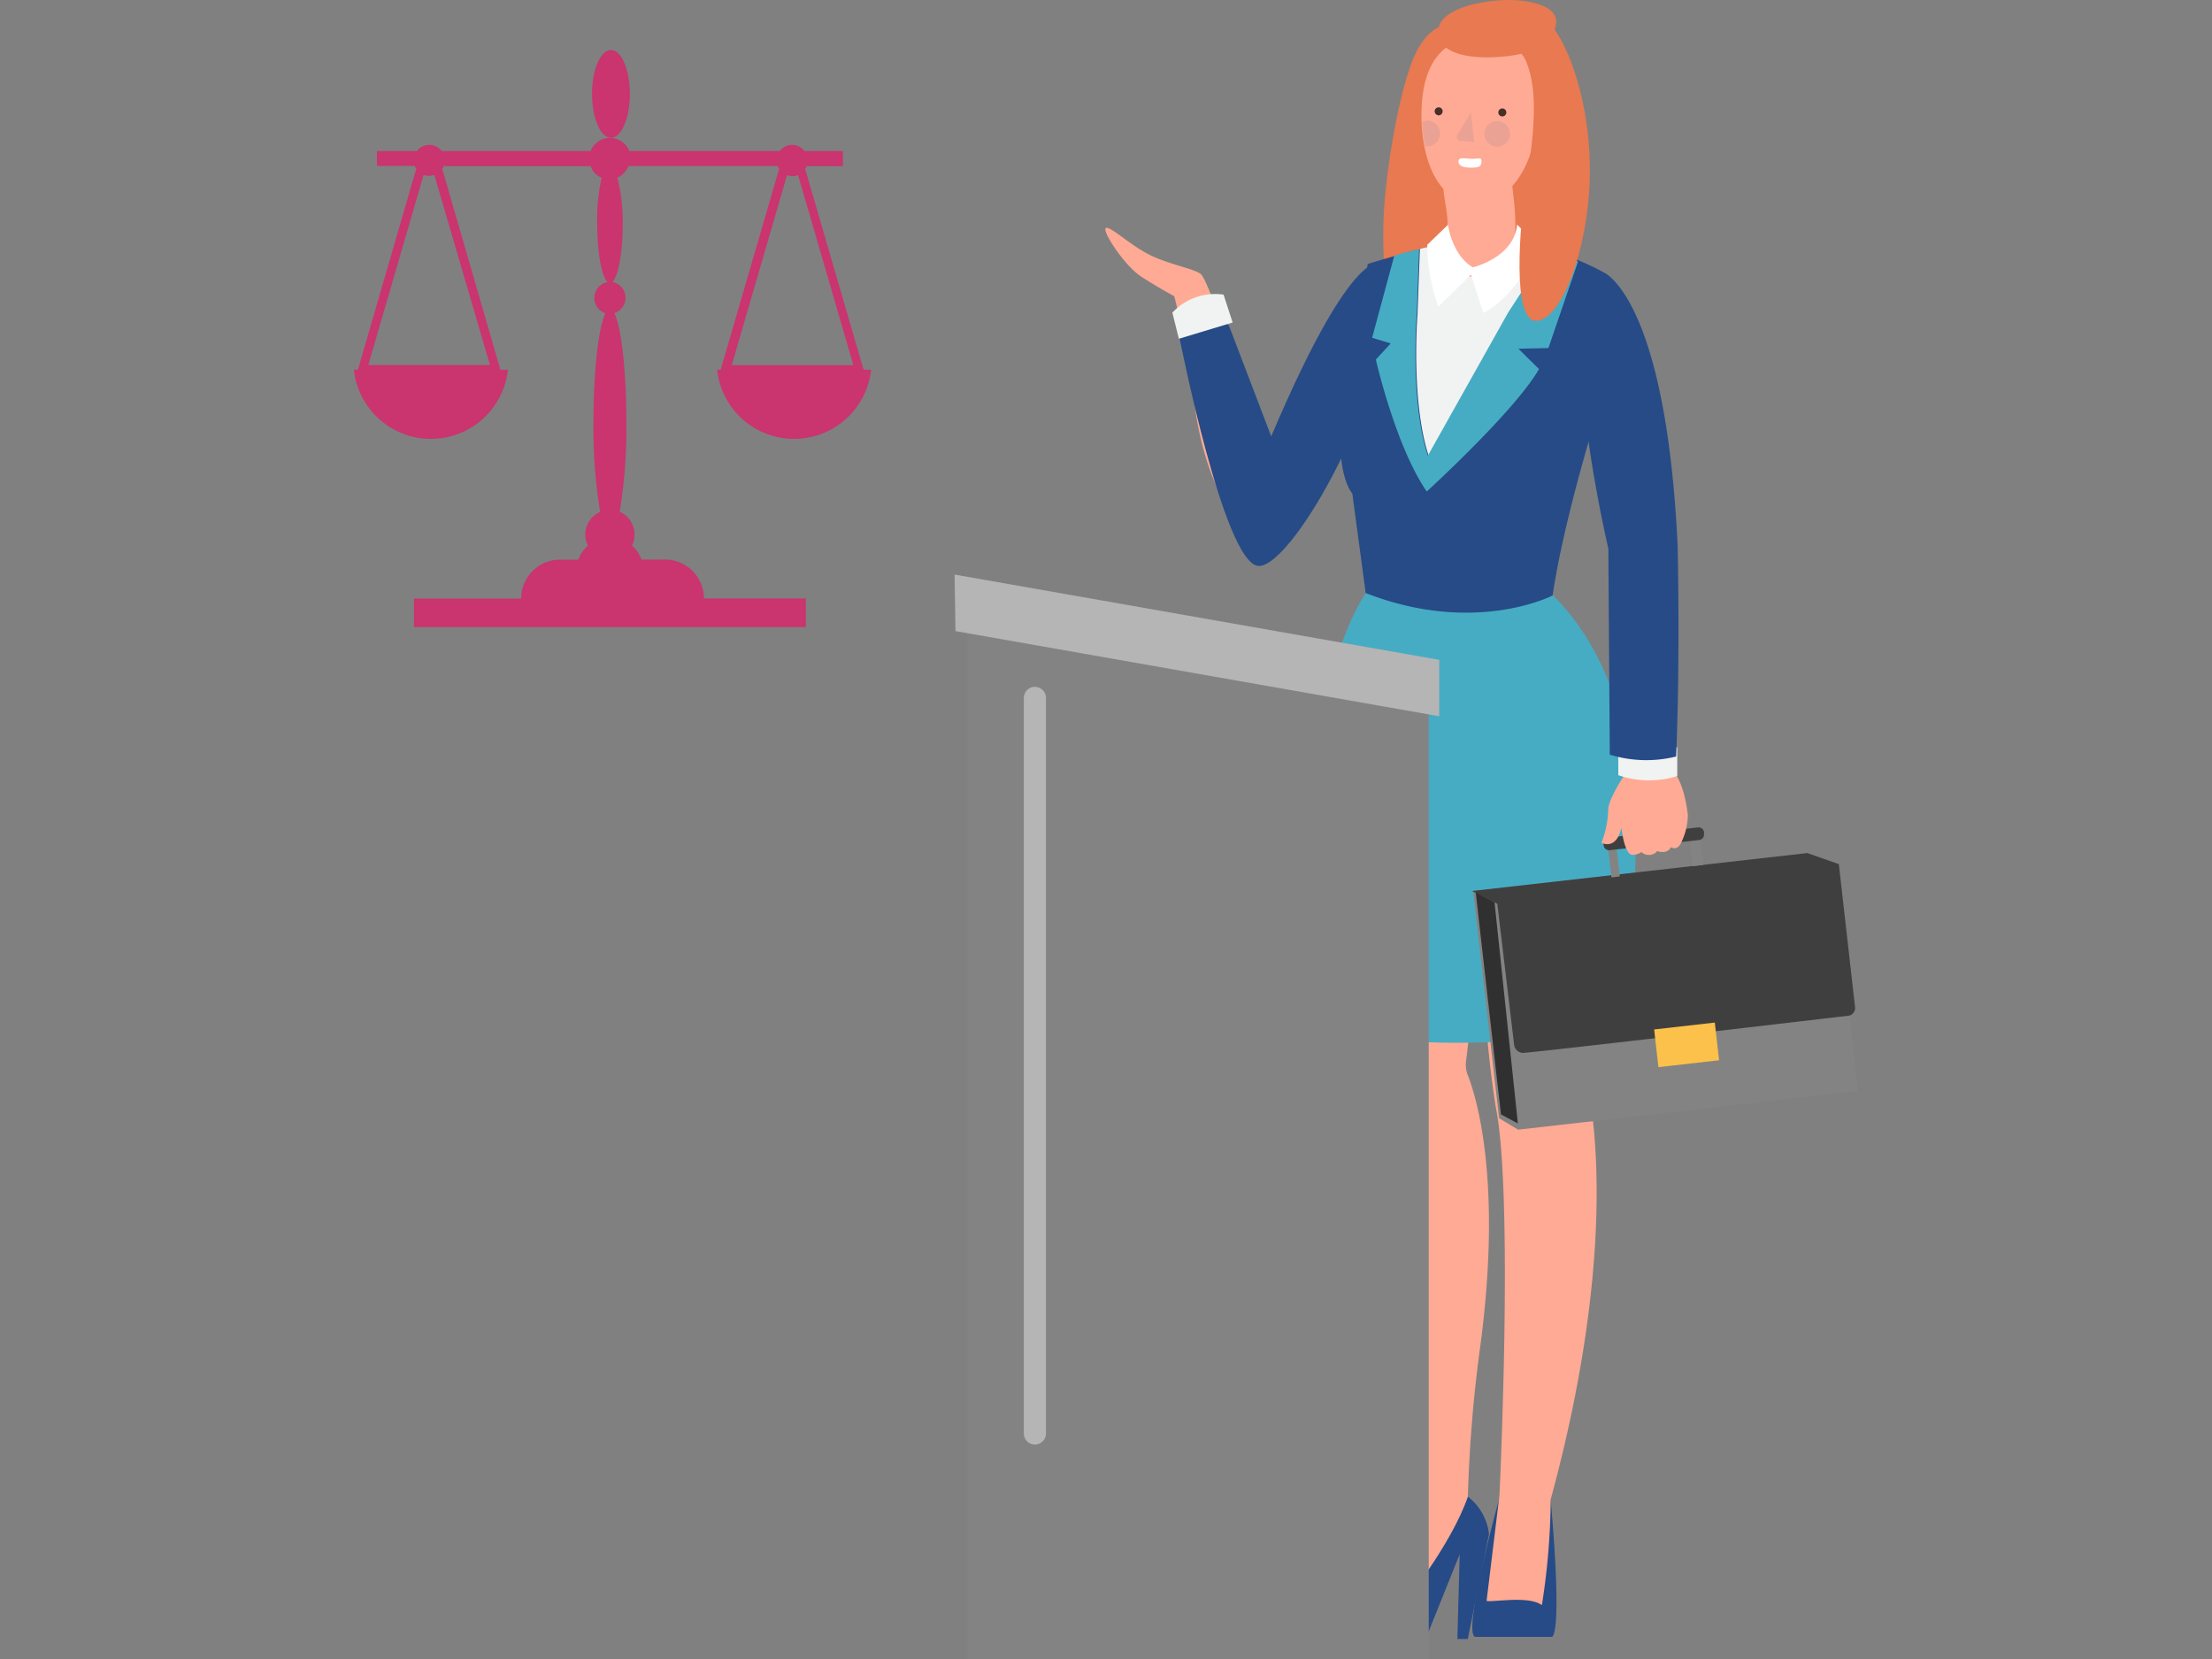 <?xml version="1.0" encoding="UTF-8"?> <svg xmlns="http://www.w3.org/2000/svg" viewBox="0 0 200 150"><rect x="0" y="0" width="200" height="150" fill="#808080" stroke="none"/> <g style="isolation: isolate"> <g id="Слой_1" data-name="Слой 1"> <g> <g> <g> <path d="M113.69,47.33c1.19-.13,2.46-3.94.65-8s-5.06-14.08-5.8-14.58-2.8-.83-4.56-1.69-3.63-2.67-4-2.44S101.64,24,103.17,25s3,1.78,3,1.78A77.87,77.87,0,0,1,108,36.42C108.5,40.89,110.59,47.66,113.69,47.33Z" fill="#ffaa94"></path> <g> <path d="M113.77,51.17c-3.11-.25-7.11-20.56-7.11-20.56.71-5.36,4.46-1.16,4.46-1.16,3.62,9.5,3.82,10,3.82,10,8-18.86,10.34-15.51,10.34-15.51C127.22,33,117,51.42,113.77,51.17Z" fill="#264b87"></path> <path d="M106.59,30.63,106,28.27a5.28,5.28,0,0,1,4.63-1.63l.82,2.52Z" fill="#f1f3f2"></path> </g> <path d="M143.32,97.24s3.8,12.93-3.11,38.32l-4.64-.25s1.31-27.21-.34-35.28a94.72,94.72,0,0,1-1.12-15h12.21A81.82,81.82,0,0,1,143.32,97.24Z" fill="#ffaa94"></path> <g> <path d="M137.7,135.32l2.51.3c1.12,12.75.09,12.38.09,12.38h-6.9c-1.27-.19,2.19-12.64,2.19-12.64Z" fill="#264b87"></path> <path d="M138.08,132.46l2.13,3.1a63.8,63.8,0,0,1-.8,9.57c-1.19-.88-4.37-.25-5-.38l1.15-9.44Z" fill="#ffaa94"></path> </g> <path d="M133.05,87.45a58.17,58.17,0,0,1-.49,8.45,2.54,2.54,0,0,0,.13,1.25c.79,2,3.17,9.63,1.13,24.72a125.93,125.93,0,0,0-1.1,13.44h-4.8s-1.43-28.86-2.91-33.94c-.55-1.89-1.72-7.32-3-13.37a2.94,2.94,0,0,1-.05-.51A2.51,2.51,0,0,1,124.5,85h6A2.51,2.51,0,0,1,133.05,87.45Z" fill="#ffaa94"></path> <g> <path d="M134.63,138.71l-1.92,9.48h-.94l.21-7.66-3.08,7.66h-9A1.77,1.77,0,0,1,120,146l3.55-.84,3.53-.41s4.06-4.94,5.63-9.44A5,5,0,0,1,134.63,138.71Z" fill="#264b87"></path> <path d="M126.79,145.13l-3.23,0c1.61-1.15,4.36-9.87,4.36-9.87l2.54-2,2.26,2.06C131.15,139.8,126.79,145.13,126.79,145.13Z" fill="#ffaa94"></path> </g> <path d="M139.84,53.27c13.72,12.68,5.77,40,5.77,40-17.66,2.28-23.45,0-23.45,0-7.77-27,1.31-39.61,1.31-39.61Z" fill="#46acc3"></path> <g> <path d="M131.63,2.25s-1.84-.63-3.42,2.16-2.92,10.91-3.11,15.22a47.1,47.1,0,0,0,.44,8.31l13.83-4.13s2.09-21.11-1.65-21.56A22.26,22.26,0,0,0,131.63,2.25Z" fill="#e87950"></path> <path d="M127.49,28.31l.87-5.79a21.79,21.79,0,0,1,11.69.13l-3,5.8-7.92,14.32C127.5,37.73,127.49,28.31,127.49,28.31Z" fill="#f1f3f2"></path> <g> <path d="M130.49,16.84c.13,2.22,1.08,3.93-.57,6A3,3,0,0,0,133.15,25c2.79,0,3.59-1.47,3.59-1.47a18.87,18.87,0,0,0,.16-5.24c-.32-2.85-.2-1.85-.2-1.85Z" fill="#ffaa94"></path> <path d="M145,24.63V35.4s-3.52,10.94-4.62,18.44c0,0-7,3.64-16.9-.22l-1.21-9s-2.87-2.95.64-15.69l.75-5.06s1.8-.57,4.72-1.35l-.21,5.83s-.64,7.81,1,12.85l7.27-12.94,3.67-5.61A22.5,22.5,0,0,1,145,24.63Z" fill="#264b87"></path> <path d="M129.05,22.13a17,17,0,0,0,1,5.59L133,24.83l1.12,3.46c2.75-1.36,5.12-5.86,5.12-5.86l-2.07-2.13c-.27,3-4,3.87-4,3.87-1.9-1.1-2.25-3.85-2.25-3.85Z" fill="#fff"></path> <path d="M124.06,30.54l2-7.4c.64-.25,1.4-.39,2.25-.62l-.21,5.83s-.65,7.81,1,12.85l7.26-12.94,3.64-5.61a25.12,25.12,0,0,1,2.68,1l-2.68,7.82-2.71.06,1.86,1.84C137,37.14,129,44.44,129,44.44c-2.84-4.13-4.6-11.93-4.6-11.93l1.34-1.46Z" fill="#46acc3"></path> <path d="M128.52,10.75c.08,4.44,2,7.8,4.95,7.67s4.88-3,5.45-6.78c.64-4.22-.82-8.31-4.82-8.31C129.6,3.33,128.46,6.88,128.52,10.75Z" fill="#ffaa94"></path> <path d="M140,2c1.9,1.9,3.93,7.8,3.74,14.21s-2.53,12.68-4.82,12.8-1.46-8.94-1-11.92,1.2-7.35.44-10.4-2.41-3.29-2.41-3.29Z" fill="#e87950"></path> <path d="M130.05,2.7c.1-1.56,2.71-2.45,5.36-2.66s5.42.42,5.29,2-1.56,2.8-4.82,3.08S129.91,4.8,130.05,2.7Z" fill="#e87950"></path> <path d="M135.48,10.1a.36.36,0,0,0,.29.42.36.36,0,0,0,.13-.71A.36.36,0,0,0,135.48,10.1Z" opacity="0.72" style="mix-blend-mode: multiply"></path> <path d="M129.72,10a.37.37,0,0,0,.29.42.36.36,0,0,0,.42-.29.35.35,0,0,0-.29-.42A.36.36,0,0,0,129.72,10Z" opacity="0.72" style="mix-blend-mode: multiply"></path> <path d="M133,10.17l-1.23,2a.38.38,0,0,0,.28.57l1.25.12Z" fill="#eaa294"></path> <path d="M131.87,14.6c0,.44.5.56,1.16.56s.92-.1.92-.55-.21-.24-.87-.25S131.87,14.16,131.87,14.6Z" fill="#fff"></path> <circle cx="135.98" cy="12.38" r="1.16" transform="matrix(0.57, -0.82, 0.82, 0.57, 47.71, 116.55)" fill="#eaa294"></circle> <path d="M129.24,10.92a1.16,1.16,0,1,1-.41,2.29h0a14.6,14.6,0,0,1-.23-2.2A1.16,1.16,0,0,1,129.24,10.92Z" fill="#eaa294"></path> </g> </g> <g> <g> <polygon points="165.89 78.79 162.7 77.21 133.2 80.57 135.54 101.11 137.26 102.14 167.97 98.65 165.89 78.79" fill="#848383"></polygon> <polygon points="135.13 81.59 133.42 80.61 135.71 100.76 137.24 101.58 135.13 81.59" fill="#303030"></polygon> <path d="M163.41,77.13l2.85,1L167.72,91a.72.72,0,0,1-.53.83s-28.9,3.39-29.52,3.37a.85.85,0,0,1-.76-.66l-1.53-12.82-2.29-1.16Z" fill="#3f3f3f"></path> <rect x="149.74" y="92.75" width="5.52" height="3.43" transform="translate(-9.69 17.82) rotate(-6.48)" fill="#fcc14a"></rect> <rect x="152.91" y="75.6" width="0.95" height="2.66" transform="translate(-7.71 17.81) rotate(-6.48)" fill="#848383"></rect> <rect x="145.55" y="76.64" width="0.76" height="2.66" transform="translate(-7.88 16.99) rotate(-6.49)" fill="#848383"></rect> <path d="M154.07,75.4a.5.5,0,0,1-.43.55l-8.1.92h0a.5.5,0,0,1-.55-.44l0-.16a.49.49,0,0,1,.44-.54l8.1-.92a.49.49,0,0,1,.54.43l0,.16Z" fill="#3f3f3f"></path> </g> <path d="M151,69.44c1.34,1.07,1.61,4.29,1.61,4.29A5.9,5.9,0,0,1,152,76.2c-.36.78-.92.4-.92.4-.37.7-1.25.35-1.25.35l-.07.09a1,1,0,0,1-1.35,0,1.39,1.39,0,0,1-.81.25c-.74,0-1-2.46-1-2.46-.47,2.11-1.8,1.37-1.8,1.37a9,9,0,0,0,.61-3c0-.93,1.47-3.13,1.47-3.13l.6-1.49Z" fill="#ffaa94"></path> <path d="M146.32,67.73v2.36a8.59,8.59,0,0,0,5.33.08V67.56Z" fill="#f1f3f2"></path> <path d="M145.42,49.6l.13,18.63a11.17,11.17,0,0,0,6,.17c.38-9.1.13-19.18.13-19.18C150.59,26.85,145,24.63,145,24.63,140.12,27.07,145.42,49.6,145.42,49.6Z" fill="#264b87"></path> </g> </g> <g> <g> <polygon points="129.18 150 87.46 150 87.46 56.68 129.18 63.7 129.18 150" fill="#848383"></polygon> <polygon points="130.13 64.76 86.39 57.06 86.31 51.95 130.13 59.66 130.13 64.76" fill="#b5b5b5"></polygon> </g> <line x1="93.57" y1="63.1" x2="93.57" y2="129.61" fill="none" stroke="#b5b5b5" stroke-linecap="round" stroke-miterlimit="10" stroke-width="2"></line> </g> </g> <g> <path d="M65.16,33.43h-.32a7,7,0,0,0,13.92,0h-.68L72.86,15.49a1.42,1.42,0,0,0-.08-.18,1.59,1.59,0,0,0,.15-.29h3.28V13.66H72.74a1.39,1.39,0,0,0-1.12-.56,1.4,1.4,0,0,0-1.12.56H56.9a1.88,1.88,0,0,0-3.5,0H39.94a1.41,1.41,0,0,0-2.25,0H34.08V15H37.5a1.18,1.18,0,0,0,.16.29,1.76,1.76,0,0,0-.09.2L32.36,33.43H32a7,7,0,0,0,13.92,0h-.68L40.05,15.49a1.42,1.42,0,0,0-.08-.18,1.64,1.64,0,0,0,.16-.29H53.4a1.84,1.84,0,0,0,1,1.06A16.58,16.58,0,0,0,54,20.33c0,2.54.4,4.66.93,5.18a1.45,1.45,0,0,0-.18,2.81c-.63,1.24-1.09,5.16-1.09,9.81a47,47,0,0,0,.6,8.15,2.25,2.25,0,0,0-1.34,2.06,2.19,2.19,0,0,0,.24,1,3.08,3.08,0,0,0-.87,1.26H50.63a3.52,3.52,0,0,0-3.51,3.52H37.43v2.58H72.86V54.11H63.65a3.53,3.53,0,0,0-3.52-3.52H58a3.15,3.15,0,0,0-.86-1.26,2.19,2.19,0,0,0,.23-1,2.25,2.25,0,0,0-1.34-2.06,46,46,0,0,0,.6-8.15c0-4.65-.46-8.57-1.09-9.81a1.45,1.45,0,0,0-.17-2.81c.53-.52.93-2.64.93-5.18a16.08,16.08,0,0,0-.48-4.25,1.89,1.89,0,0,0,1-1.06H70.31a1.59,1.59,0,0,0,.15.29,1.67,1.67,0,0,0-.08.2Zm12-.41h-11l5-17.19a1.33,1.33,0,0,0,1,0ZM44.3,33h-11l5-17.19a1.28,1.28,0,0,0,.48.09,1.33,1.33,0,0,0,.49-.09Z" fill="#ca346f"></path> <ellipse cx="55.24" cy="8.49" rx="1.71" ry="3.97" fill="#ca346f"></ellipse> </g> </g> </g> </g> </svg> 